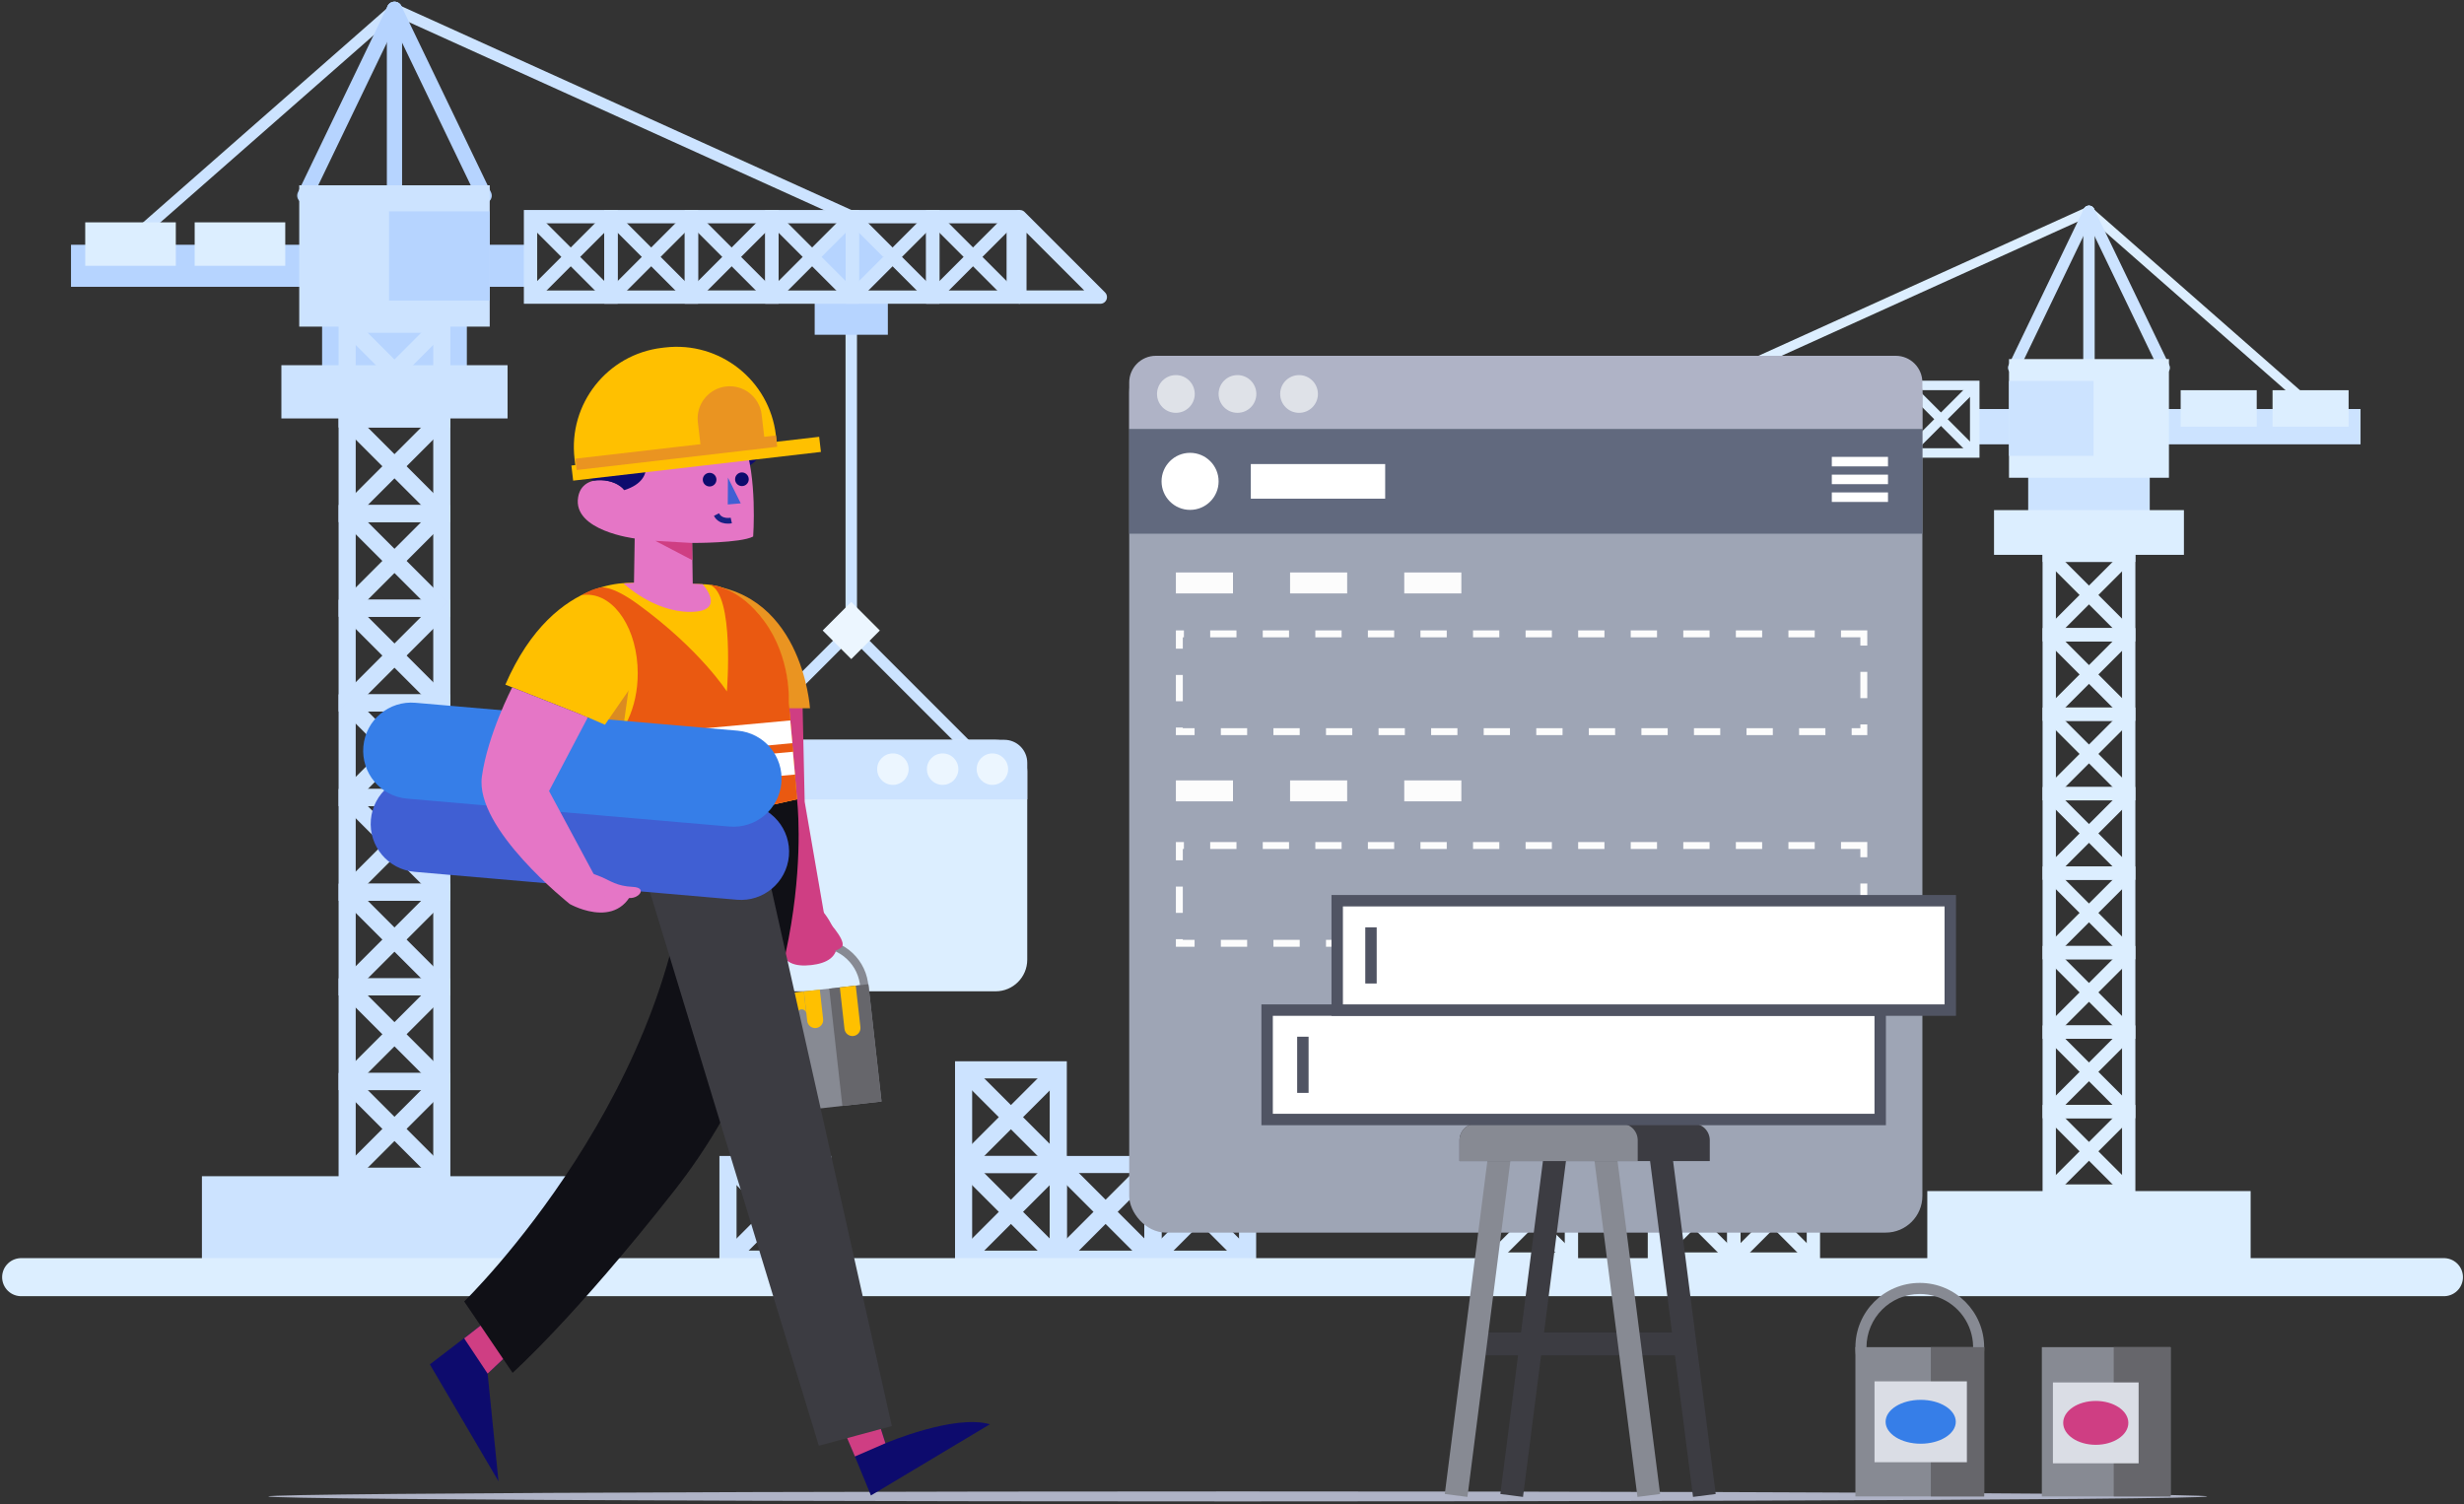 <?xml version="1.0" encoding="UTF-8"?>
<svg width="1230px" height="751px" viewBox="0 0 1230 751" version="1.1" xmlns="http://www.w3.org/2000/svg" xmlns:xlink="http://www.w3.org/1999/xlink">
    <rect x="0" y="0" width="1230" height="751" fill="#333333" stroke="none"/>
    <title>建筑工单</title>
    <g id="Page-1" stroke="none" stroke-width="1" fill="none" fill-rule="evenodd">
        <g id="30-Startup-Story-Illustrations" transform="translate(-1736, -13494)">
            <g id="建筑工单" transform="translate(1746, 13498)">
                <g id="Back" transform="translate(0.559, 0.655)">
                    <polygon id="Rectangle" stroke="#CCE3FF" stroke-width="8.55" transform="translate(588.594, 600.292) rotate(90) translate(-588.594, -600.292) " points="564.967 576.665 612.221 576.665 612.221 623.919 564.967 623.919"></polygon>
                    <line x1="564.967" y1="576.665" x2="612.221" y2="623.919" id="Path" stroke="#CCE3FF" stroke-width="8.55"></line>
                    <line x1="564.967" y1="623.919" x2="612.221" y2="576.665" id="Path" stroke="#CCE3FF" stroke-width="8.55"></line>
                    <polygon id="Rectangle" stroke="#CCE3FF" stroke-width="8.55" transform="translate(494.085, 600.292) rotate(90) translate(-494.085, -600.292) " points="470.458 576.665 517.713 576.665 517.713 623.919 470.458 623.919"></polygon>
                    <line x1="470.458" y1="576.665" x2="517.713" y2="623.919" id="Path" stroke="#CCE3FF" stroke-width="8.55"></line>
                    <line x1="470.458" y1="623.919" x2="517.713" y2="576.665" id="Path" stroke="#CCE3FF" stroke-width="8.55"></line>
                    <polygon id="Rectangle" stroke="#CCE3FF" stroke-width="8.55" transform="translate(541.34, 600.292) rotate(90) translate(-541.34, -600.292) " points="517.713 576.665 564.967 576.665 564.967 623.919 517.713 623.919"></polygon>
                    <line x1="517.713" y1="576.665" x2="564.967" y2="623.919" id="Path" stroke="#CCE3FF" stroke-width="8.55"></line>
                    <line x1="517.713" y1="623.919" x2="564.967" y2="576.665" id="Path" stroke="#CCE3FF" stroke-width="8.55"></line>
                    <rect id="Rectangle" stroke="#CCE3FF" stroke-width="8.55" transform="translate(494.085, 553.038) rotate(90) translate(-494.085, -553.038) " x="470.458" y="529.41" width="47.254" height="47.254"></rect>
                    <line x1="470.458" y1="529.41" x2="517.713" y2="576.665" id="Path" stroke="#CCE3FF" stroke-width="8.55"></line>
                    <line x1="470.458" y1="576.665" x2="517.713" y2="529.41" id="Path" stroke="#CCE3FF" stroke-width="8.55"></line>
                    <polygon id="Rectangle" stroke="#CCE3FF" stroke-width="8.55" transform="translate(376.471, 600.285) rotate(90) translate(-376.471, -600.285) " points="352.844 576.658 400.098 576.658 400.098 623.912 352.844 623.912"></polygon>
                    <line x1="352.844" y1="576.665" x2="400.098" y2="623.919" id="Path" stroke="#CCE3FF" stroke-width="8.55"></line>
                    <line x1="352.844" y1="623.919" x2="400.098" y2="576.665" id="Path" stroke="#CCE3FF" stroke-width="8.55"></line>
                    <line x1="414.158" y1="310.313" x2="354.605" y2="369.859" id="Path" stroke="#CCE3FF" stroke-width="5.7" stroke-linecap="round"></line>
                    <line x1="414.379" y1="310.085" x2="474.374" y2="370.08" id="Path" stroke="#CCE3FF" stroke-width="5.7" stroke-linecap="round"></line>
                    <line x1="414.379" y1="157.218" x2="414.379" y2="310.623" id="Path" stroke="#CCE3FF" stroke-width="5.7" stroke-linecap="round"></line>
                    <rect id="Rectangle" fill="#B6D4FF" transform="translate(414.382, 153.057) rotate(-180) translate(-414.382, -153.057) " x="396.12" y="143.662" width="36.523" height="18.79"></rect>
                    <circle id="Oval" fill="#B6D4FF" cx="414.379" cy="122.925" r="15.979"></circle>
                    <line x1="52.516" y1="117.476" x2="186.359" y2="0" id="Path" stroke="#CCE3FF" stroke-width="5.7" stroke-linecap="round"></line>
                    <line x1="414.917" y1="103.507" x2="186.359" y2="0" id="Path" stroke="#CCE3FF" stroke-width="5.7" stroke-linecap="round"></line>
                    <rect id="Rectangle" stroke="#CCE3FF" stroke-width="8.55" transform="translate(186.362, 558.88) rotate(-180) translate(-186.362, -558.88) " x="162.735" y="535.252" width="47.254" height="47.254"></rect>
                    <line x1="209.983" y1="535.259" x2="162.728" y2="582.514" id="Path" stroke="#CCE3FF" stroke-width="8.55"></line>
                    <line x1="162.728" y1="535.259" x2="209.983" y2="582.514" id="Path" stroke="#CCE3FF" stroke-width="8.55"></line>
                    <rect id="Rectangle" stroke="#CCE3FF" stroke-width="8.55" transform="translate(186.362, 464.371) rotate(-180) translate(-186.362, -464.371) " x="162.735" y="440.744" width="47.254" height="47.254"></rect>
                    <line x1="209.983" y1="440.751" x2="162.728" y2="488.005" id="Path" stroke="#CCE3FF" stroke-width="8.55"></line>
                    <line x1="162.728" y1="440.751" x2="209.983" y2="488.005" id="Path" stroke="#CCE3FF" stroke-width="8.55"></line>
                    <rect id="Rectangle" stroke="#CCE3FF" stroke-width="8.55" transform="translate(186.362, 511.625) rotate(-180) translate(-186.362, -511.625) " x="162.735" y="487.998" width="47.254" height="47.254"></rect>
                    <line x1="209.983" y1="488.005" x2="162.728" y2="535.259" id="Path" stroke="#CCE3FF" stroke-width="8.55"></line>
                    <line x1="162.728" y1="488.005" x2="209.983" y2="535.259" id="Path" stroke="#CCE3FF" stroke-width="8.55"></line>
                    <rect id="Rectangle" fill="#B6D4FF" transform="translate(186.359, 175.269) rotate(-180) translate(-186.359, -175.269) " x="150.229" y="146.984" width="72.259" height="56.57"></rect>
                    <rect id="Rectangle" stroke="#CCE3FF" stroke-width="8.55" transform="translate(186.362, 417.117) rotate(-180) translate(-186.362, -417.117) " x="162.735" y="393.489" width="47.254" height="47.254"></rect>
                    <line x1="209.983" y1="393.496" x2="162.728" y2="440.751" id="Path" stroke="#CCE3FF" stroke-width="8.55"></line>
                    <line x1="162.728" y1="393.496" x2="209.983" y2="440.751" id="Path" stroke="#CCE3FF" stroke-width="8.55"></line>
                    <rect id="Rectangle" stroke="#CCE3FF" stroke-width="8.55" transform="translate(186.362, 322.608) rotate(-180) translate(-186.362, -322.608) " x="162.735" y="298.981" width="47.254" height="47.254"></rect>
                    <line x1="209.983" y1="298.981" x2="162.728" y2="346.235" id="Path" stroke="#CCE3FF" stroke-width="8.55"></line>
                    <line x1="162.728" y1="298.981" x2="209.983" y2="346.235" id="Path" stroke="#CCE3FF" stroke-width="8.55"></line>
                    <rect id="Rectangle" stroke="#CCE3FF" stroke-width="8.55" transform="translate(186.362, 369.862) rotate(-180) translate(-186.362, -369.862) " x="162.735" y="346.235" width="47.254" height="47.254"></rect>
                    <line x1="209.983" y1="346.235" x2="162.728" y2="393.496" id="Path" stroke="#CCE3FF" stroke-width="8.55"></line>
                    <line x1="162.728" y1="346.235" x2="209.983" y2="393.496" id="Path" stroke="#CCE3FF" stroke-width="8.55"></line>
                    <rect id="Rectangle" stroke="#CCE3FF" stroke-width="8.55" transform="translate(186.362, 275.353) rotate(-180) translate(-186.362, -275.353) " x="162.735" y="251.726" width="47.254" height="47.254"></rect>
                    <line x1="209.983" y1="251.726" x2="162.728" y2="298.981" id="Path" stroke="#CCE3FF" stroke-width="8.55"></line>
                    <line x1="162.728" y1="251.726" x2="209.983" y2="298.981" id="Path" stroke="#CCE3FF" stroke-width="8.55"></line>
                    <rect id="Rectangle" stroke="#CCE3FF" stroke-width="8.55" transform="translate(186.362, 180.845) rotate(-180) translate(-186.362, -180.845) " x="162.735" y="157.218" width="47.254" height="47.254"></rect>
                    <line x1="209.983" y1="157.218" x2="162.728" y2="204.472" id="Path" stroke="#CCE3FF" stroke-width="8.55"></line>
                    <line x1="162.728" y1="157.218" x2="209.983" y2="204.472" id="Path" stroke="#CCE3FF" stroke-width="8.55"></line>
                    <rect id="Rectangle" stroke="#CCE3FF" stroke-width="8.55" transform="translate(186.362, 228.099) rotate(-180) translate(-186.362, -228.099) " x="162.735" y="204.472" width="47.254" height="47.254"></rect>
                    <line x1="209.983" y1="204.472" x2="162.728" y2="251.726" id="Path" stroke="#CCE3FF" stroke-width="8.55"></line>
                    <line x1="162.728" y1="204.472" x2="209.983" y2="251.726" id="Path" stroke="#CCE3FF" stroke-width="8.55"></line>
                    <rect id="Rectangle" fill="#CCE3FF" transform="translate(186.362, 605.613) rotate(-180) translate(-186.362, -605.613) " x="90.241" y="582.507" width="192.242" height="46.212"></rect>
                    <rect id="Rectangle" fill="#DCEEFF" transform="translate(414.914, 427.427) rotate(-180) translate(-414.914, -427.427) " x="327.597" y="364.652" width="174.633" height="125.549" rx="15.789"></rect>
                    <path d="M327.604,364.652 L502.237,364.652 L502.237,382.91 C502.237,389.249 497.099,394.387 490.76,394.387 L339.074,394.387 C332.735,394.387 327.597,389.249 327.597,382.91 L327.597,364.652 L327.604,364.652 Z" id="Path" fill="#CCE3FF" transform="translate(414.917, 379.52) rotate(-180) translate(-414.917, -379.52) "></path>
                    <rect id="Rectangle" fill="#CCE3FF" transform="translate(186.359, 190.941) rotate(-180) translate(-186.359, -190.941) " x="129.906" y="177.651" width="112.905" height="26.579"></rect>
                    <rect id="Rectangle" fill="#B6D4FF" transform="translate(139.581, 128.028) rotate(-180) translate(-139.581, -128.028) " x="24.887" y="117.532" width="229.387" height="20.993"></rect>
                    <rect id="Rectangle" fill="#DCEEFF" transform="translate(109.231, 117.179) rotate(-180) translate(-109.231, -117.179) " x="86.623" y="106.338" width="45.217" height="21.683"></rect>
                    <rect id="Rectangle" fill="#DCEEFF" transform="translate(54.595, 117.179) rotate(-180) translate(-54.595, -117.179) " x="31.986" y="106.338" width="45.217" height="21.683"></rect>
                    <line x1="186.359" y1="102.761" x2="186.359" y2="0" id="Path" stroke="#B6D4FF" stroke-width="7.6" stroke-linecap="round"></line>
                    <line x1="231.12" y1="92.996" x2="186.359" y2="0" id="Path" stroke="#B6D4FF" stroke-width="7.6" stroke-linecap="round"></line>
                    <line x1="141.597" y1="92.996" x2="186.359" y2="0" id="Path" stroke="#B6D4FF" stroke-width="7.6" stroke-linecap="round"></line>
                    <rect id="Rectangle" fill="#CCE3FF" transform="translate(186.359, 123.118) rotate(-180) translate(-186.359, -123.118) " x="138.814" y="87.838" width="95.089" height="70.56"></rect>
                    <rect id="Rectangle" fill="#B6D4FF" transform="translate(208.771, 123.115) rotate(-180) translate(-208.771, -123.115) " x="183.638" y="100.848" width="50.265" height="44.534"></rect>
                    <polygon id="Path" stroke="#CCE3FF" stroke-width="6.65" stroke-linejoin="round" points="538.705 143.662 498.55 103.507 498.55 143.662"></polygon>
                    <polygon id="Rectangle" stroke="#CCE3FF" stroke-width="6.65" transform="translate(434.991, 123.588) rotate(90) translate(-434.991, -123.588) " points="414.91 103.507 455.073 103.507 455.073 143.669 414.91 143.669"></polygon>
                    <line x1="414.917" y1="103.507" x2="455.08" y2="143.662" id="Path" stroke="#CCE3FF" stroke-width="6.65"></line>
                    <line x1="414.917" y1="143.662" x2="455.08" y2="103.507" id="Path" stroke="#CCE3FF" stroke-width="6.65"></line>
                    <polygon id="Rectangle" stroke="#CCE3FF" stroke-width="6.65" transform="translate(475.154, 123.588) rotate(90) translate(-475.154, -123.588) " points="455.073 103.507 495.235 103.507 495.235 143.669 455.073 143.669"></polygon>
                    <line x1="455.08" y1="103.507" x2="495.235" y2="143.662" id="Path" stroke="#CCE3FF" stroke-width="6.65"></line>
                    <line x1="455.08" y1="143.662" x2="495.235" y2="103.507" id="Path" stroke="#CCE3FF" stroke-width="6.65"></line>
                    <polygon id="Rectangle" stroke="#CCE3FF" stroke-width="6.65" transform="translate(394.836, 123.588) rotate(90) translate(-394.836, -123.588) " points="374.755 103.507 414.917 103.507 414.917 143.669 374.755 143.669"></polygon>
                    <line x1="374.755" y1="103.507" x2="414.917" y2="143.662" id="Path" stroke="#CCE3FF" stroke-width="6.65"></line>
                    <line x1="374.755" y1="143.662" x2="414.917" y2="103.507" id="Path" stroke="#CCE3FF" stroke-width="6.65"></line>
                    <polygon id="Rectangle" stroke="#CCE3FF" stroke-width="6.65" transform="translate(314.518, 123.588) rotate(90) translate(-314.518, -123.588) " points="294.437 103.507 334.599 103.507 334.599 143.669 294.437 143.669"></polygon>
                    <line x1="294.437" y1="103.507" x2="334.599" y2="143.662" id="Path" stroke="#CCE3FF" stroke-width="6.65"></line>
                    <line x1="294.437" y1="143.662" x2="334.599" y2="103.507" id="Path" stroke="#CCE3FF" stroke-width="6.65"></line>
                    <polygon id="Rectangle" stroke="#CCE3FF" stroke-width="6.65" transform="translate(354.674, 123.581) rotate(90) translate(-354.674, -123.581) " points="334.592 103.5 374.755 103.5 374.755 143.662 334.592 143.662"></polygon>
                    <line x1="334.599" y1="103.507" x2="374.755" y2="143.662" id="Path" stroke="#CCE3FF" stroke-width="6.65"></line>
                    <line x1="334.599" y1="143.662" x2="374.755" y2="103.507" id="Path" stroke="#CCE3FF" stroke-width="6.65"></line>
                    <polygon id="Rectangle" stroke="#CCE3FF" stroke-width="6.65" transform="translate(274.356, 123.588) rotate(90) translate(-274.356, -123.588) " points="254.274 103.507 294.437 103.507 294.437 143.669 254.274 143.669"></polygon>
                    <line x1="254.274" y1="103.507" x2="294.437" y2="143.662" id="Path" stroke="#CCE3FF" stroke-width="6.65"></line>
                    <line x1="254.274" y1="143.662" x2="294.437" y2="103.507" id="Path" stroke="#CCE3FF" stroke-width="6.65"></line>
                    <circle id="Oval" fill="#ECF6FF" cx="484.835" cy="379.299" r="7.852"></circle>
                    <circle id="Oval" fill="#ECF6FF" cx="459.996" cy="379.299" r="7.852"></circle>
                    <circle id="Oval" fill="#ECF6FF" cx="435.164" cy="379.299" r="7.852"></circle>
                    <polygon id="Rectangle" fill="#ECF6FF" transform="translate(414.382, 310.084) rotate(-135) translate(-414.382, -310.084) " points="404.293 299.995 424.471 299.995 424.471 320.173 404.293 320.173"></polygon>
                    <polygon id="Rectangle" stroke="#DCEEFF" stroke-width="6.65" transform="translate(874.827, 604.049) rotate(-90) translate(-874.827, -604.049) " points="854.991 584.213 894.663 584.213 894.663 623.885 854.991 623.885"></polygon>
                    <line x1="854.991" y1="623.885" x2="894.663" y2="584.213" id="Path" stroke="#DCEEFF" stroke-width="6.65"></line>
                    <line x1="854.991" y1="584.213" x2="894.663" y2="623.885" id="Path" stroke="#DCEEFF" stroke-width="6.65"></line>
                    <polygon id="Rectangle" stroke="#DCEEFF" stroke-width="6.65" transform="translate(754.043, 604.042) rotate(-90) translate(-754.043, -604.042) " points="734.207 584.206 773.879 584.206 773.879 623.878 734.207 623.878"></polygon>
                    <line x1="734.207" y1="623.885" x2="773.879" y2="584.213" id="Path" stroke="#DCEEFF" stroke-width="6.65"></line>
                    <line x1="734.207" y1="584.213" x2="773.879" y2="623.885" id="Path" stroke="#DCEEFF" stroke-width="6.65"></line>
                    <polygon id="Rectangle" stroke="#DCEEFF" stroke-width="6.65" transform="translate(835.148, 604.049) rotate(-90) translate(-835.148, -604.049) " points="815.312 584.213 854.984 584.213 854.984 623.885 815.312 623.885"></polygon>
                    <line x1="815.312" y1="623.885" x2="854.991" y2="584.213" id="Path" stroke="#DCEEFF" stroke-width="6.65"></line>
                    <line x1="815.312" y1="584.213" x2="854.991" y2="623.885" id="Path" stroke="#DCEEFF" stroke-width="6.65"></line>
                    <line x1="840.973" y1="361.386" x2="890.969" y2="411.382" id="Path" stroke="#DCEEFF" stroke-width="4.75" stroke-linecap="round"></line>
                    <line x1="840.786" y1="361.199" x2="790.411" y2="411.568" id="Path" stroke="#DCEEFF" stroke-width="4.75" stroke-linecap="round"></line>
                    <line x1="840.786" y1="232.854" x2="840.786" y2="361.648" id="Path" stroke="#DCEEFF" stroke-width="4.75" stroke-linecap="round"></line>
                    <rect id="Rectangle" fill="#CCE3FF" x="825.449" y="221.473" width="30.667" height="15.779"></rect>
                    <circle id="Oval" fill="#CCE3FF" cx="840.786" cy="204.058" r="13.417"></circle>
                    <line x1="1144.601" y1="199.479" x2="1032.228" y2="100.848" id="Path" stroke="#DCEEFF" stroke-width="4.75" stroke-linecap="round"></line>
                    <line x1="840.331" y1="187.754" x2="1032.228" y2="100.848" id="Path" stroke="#DCEEFF" stroke-width="4.75" stroke-linecap="round"></line>
                    <rect id="Rectangle" stroke="#DCEEFF" stroke-width="6.65" x="1012.395" y="550.251" width="39.672" height="39.672"></rect>
                    <line x1="1012.395" y1="550.251" x2="1052.067" y2="589.923" id="Path" stroke="#DCEEFF" stroke-width="6.65"></line>
                    <line x1="1052.067" y1="550.251" x2="1012.395" y2="589.923" id="Path" stroke="#DCEEFF" stroke-width="6.65"></line>
                    <rect id="Rectangle" stroke="#DCEEFF" stroke-width="6.65" x="1012.395" y="470.9" width="39.672" height="39.672"></rect>
                    <line x1="1012.395" y1="470.9" x2="1052.067" y2="510.572" id="Path" stroke="#DCEEFF" stroke-width="6.65"></line>
                    <line x1="1052.067" y1="470.9" x2="1012.395" y2="510.572" id="Path" stroke="#DCEEFF" stroke-width="6.65"></line>
                    <rect id="Rectangle" stroke="#DCEEFF" stroke-width="6.65" x="1012.395" y="510.572" width="39.672" height="39.672"></rect>
                    <line x1="1012.395" y1="510.572" x2="1052.067" y2="550.251" id="Path" stroke="#DCEEFF" stroke-width="6.65"></line>
                    <line x1="1052.067" y1="510.572" x2="1012.395" y2="550.251" id="Path" stroke="#DCEEFF" stroke-width="6.65"></line>
                    <rect id="Rectangle" fill="#CCE3FF" x="1001.892" y="224.256" width="60.672" height="47.496"></rect>
                    <rect id="Rectangle" stroke="#DCEEFF" stroke-width="6.65" x="1012.395" y="431.228" width="39.672" height="39.672"></rect>
                    <line x1="1012.395" y1="431.228" x2="1052.067" y2="470.9" id="Path" stroke="#DCEEFF" stroke-width="6.65"></line>
                    <line x1="1052.067" y1="431.228" x2="1012.395" y2="470.9" id="Path" stroke="#DCEEFF" stroke-width="6.65"></line>
                    <rect id="Rectangle" stroke="#DCEEFF" stroke-width="6.65" x="1012.395" y="351.877" width="39.672" height="39.672"></rect>
                    <line x1="1012.395" y1="351.877" x2="1052.067" y2="391.549" id="Path" stroke="#DCEEFF" stroke-width="6.65"></line>
                    <line x1="1052.067" y1="351.877" x2="1012.395" y2="391.549" id="Path" stroke="#DCEEFF" stroke-width="6.65"></line>
                    <rect id="Rectangle" stroke="#DCEEFF" stroke-width="6.65" x="1012.395" y="391.549" width="39.672" height="39.672"></rect>
                    <line x1="1012.395" y1="391.549" x2="1052.067" y2="431.228" id="Path" stroke="#DCEEFF" stroke-width="6.65"></line>
                    <line x1="1052.067" y1="391.549" x2="1012.395" y2="431.228" id="Path" stroke="#DCEEFF" stroke-width="6.65"></line>
                    <rect id="Rectangle" stroke="#DCEEFF" stroke-width="6.65" x="1012.395" y="312.198" width="39.672" height="39.672"></rect>
                    <line x1="1012.395" y1="312.198" x2="1052.067" y2="351.877" id="Path" stroke="#DCEEFF" stroke-width="6.65"></line>
                    <line x1="1052.067" y1="312.198" x2="1012.395" y2="351.877" id="Path" stroke="#DCEEFF" stroke-width="6.65"></line>
                    <rect id="Rectangle" stroke="#CCE3FF" stroke-width="6.65" x="1012.395" y="232.854" width="39.672" height="39.672"></rect>
                    <line x1="1012.395" y1="232.854" x2="1052.067" y2="272.526" id="Path" stroke="#CCE3FF" stroke-width="6.65"></line>
                    <line x1="1052.067" y1="232.854" x2="1012.395" y2="272.526" id="Path" stroke="#CCE3FF" stroke-width="6.65"></line>
                    <rect id="Rectangle" stroke="#DCEEFF" stroke-width="6.65" x="1012.395" y="272.526" width="39.672" height="39.672"></rect>
                    <line x1="1012.395" y1="272.526" x2="1052.067" y2="312.198" id="Path" stroke="#DCEEFF" stroke-width="6.65"></line>
                    <line x1="1052.067" y1="272.526" x2="1012.395" y2="312.198" id="Path" stroke="#DCEEFF" stroke-width="6.65"></line>
                    <rect id="Rectangle" fill="#DCEEFF" x="951.53" y="589.923" width="161.402" height="38.795"></rect>
                    <rect id="Rectangle" fill="#DCEEFF" x="769.922" y="407.01" width="140.817" height="101.235"></rect>
                    <rect id="Rectangle" fill="#DCEEFF" x="984.835" y="250" width="94.792" height="22.319"></rect>
                    <rect id="Rectangle" fill="#CCE3FF" x="975.202" y="199.528" width="192.594" height="17.623"></rect>
                    <rect id="Rectangle" fill="#DCEEFF" x="1078.004" y="190.136" width="37.966" height="18.203"></rect>
                    <rect id="Rectangle" fill="#DCEEFF" x="1123.871" y="190.136" width="37.966" height="18.203"></rect>
                    <line x1="1032.228" y1="187.132" x2="1032.228" y2="100.848" id="Path" stroke="#CCE3FF" stroke-width="5.7" stroke-linecap="round"></line>
                    <line x1="994.648" y1="178.929" x2="1032.228" y2="100.848" id="Path" stroke="#CCE3FF" stroke-width="5.7" stroke-linecap="round"></line>
                    <line x1="1069.808" y1="178.929" x2="1032.228" y2="100.848" id="Path" stroke="#CCE3FF" stroke-width="5.7" stroke-linecap="round"></line>
                    <rect id="Rectangle" fill="#DCEEFF" x="992.314" y="174.599" width="79.835" height="59.242"></rect>
                    <rect id="Rectangle" fill="#CCE3FF" x="992.314" y="185.523" width="42.206" height="37.386"></rect>
                    <polygon id="Path" stroke="#DCEEFF" stroke-width="4.75" stroke-linejoin="round" points="736.396 221.473 770.116 187.754 770.116 221.473"></polygon>
                    <polygon id="Rectangle" stroke="#DCEEFF" stroke-width="4.75" transform="translate(823.471, 204.614) rotate(90) translate(-823.471, -204.614) " points="806.611 187.754 840.331 187.754 840.331 221.473 806.611 221.473"></polygon>
                    <line x1="840.331" y1="187.754" x2="806.618" y2="221.473" id="Path" stroke="#DCEEFF" stroke-width="4.75"></line>
                    <line x1="840.331" y1="221.473" x2="806.618" y2="187.754" id="Path" stroke="#DCEEFF" stroke-width="4.75"></line>
                    <polygon id="Rectangle" stroke="#DCEEFF" stroke-width="4.75" transform="translate(789.758, 204.607) rotate(90) translate(-789.758, -204.607) " points="772.898 187.747 806.618 187.747 806.618 221.466 772.898 221.466"></polygon>
                    <line x1="806.618" y1="187.754" x2="772.898" y2="221.473" id="Path" stroke="#DCEEFF" stroke-width="4.75"></line>
                    <line x1="806.618" y1="221.473" x2="772.898" y2="187.754" id="Path" stroke="#DCEEFF" stroke-width="4.75"></line>
                    <polygon id="Rectangle" stroke="#DCEEFF" stroke-width="4.75" transform="translate(857.191, 204.614) rotate(90) translate(-857.191, -204.614) " points="840.331 187.754 874.05 187.754 874.05 221.473 840.331 221.473"></polygon>
                    <line x1="874.05" y1="187.754" x2="840.331" y2="221.473" id="Path" stroke="#DCEEFF" stroke-width="4.75"></line>
                    <line x1="874.05" y1="221.473" x2="840.331" y2="187.754" id="Path" stroke="#DCEEFF" stroke-width="4.75"></line>
                    <polygon id="Rectangle" stroke="#DCEEFF" stroke-width="4.75" transform="translate(924.63, 204.614) rotate(90) translate(-924.63, -204.614) " points="907.77 187.754 941.489 187.754 941.489 221.473 907.77 221.473"></polygon>
                    <line x1="941.489" y1="187.754" x2="907.77" y2="221.473" id="Path" stroke="#DCEEFF" stroke-width="4.75"></line>
                    <line x1="941.489" y1="221.473" x2="907.77" y2="187.754" id="Path" stroke="#DCEEFF" stroke-width="4.75"></line>
                    <polygon id="Rectangle" stroke="#DCEEFF" stroke-width="4.75" transform="translate(890.91, 204.614) rotate(90) translate(-890.91, -204.614) " points="874.05 187.754 907.77 187.754 907.77 221.473 874.05 221.473"></polygon>
                    <line x1="907.77" y1="187.754" x2="874.05" y2="221.473" id="Path" stroke="#DCEEFF" stroke-width="4.75"></line>
                    <line x1="907.77" y1="221.473" x2="874.05" y2="187.754" id="Path" stroke="#DCEEFF" stroke-width="4.75"></line>
                    <polygon id="Rectangle" stroke="#DCEEFF" stroke-width="4.75" transform="translate(958.349, 204.607) rotate(90) translate(-958.349, -204.607) " points="941.489 187.747 975.209 187.747 975.209 221.466 941.489 221.466"></polygon>
                    <line x1="975.202" y1="187.754" x2="941.489" y2="221.473" id="Path" stroke="#DCEEFF" stroke-width="4.75"></line>
                    <line x1="975.202" y1="221.473" x2="941.489" y2="187.754" id="Path" stroke="#DCEEFF" stroke-width="4.75"></line>
                    <polygon id="Rectangle" fill="#ECF6FF" transform="translate(840.785, 361.197) rotate(-45) translate(-840.785, -361.197) " points="832.316 352.727 849.255 352.727 849.255 369.666 832.316 369.666"></polygon>
                    <polygon id="Path" fill="#CCE3FF" points="769.922 486.638 817.287 436.234 860.654 483.42 889.015 458.118 910.739 481.99 910.739 508.245 769.922 508.245"></polygon>
                    <circle id="Oval" fill="#CCE3FF" cx="870.549" cy="431.131" r="12.603"></circle>
                    <line x1="1209.416" y1="632.903" x2="0" y2="632.903" id="Path" stroke="#DCEEFF" stroke-width="19" fill="#ECF6FF" stroke-linecap="round"></line>
                </g>
                <g id="Man" transform="translate(123.5, 163.4)">
                    <ellipse id="Oval" fill="#AFB3C6" cx="484.371" cy="579.604" rx="483.917" ry="2.5"></ellipse>
                    <rect id="Rectangle" fill="#9EA5B5" x="430.19" y="10.21" width="395.948" height="437.705" rx="18.316"></rect>
                    <path d="M443.504,10.21 L812.817,10.21 C820.17,10.21 826.131,16.171 826.131,23.524 L826.131,46.754 L430.19,46.754 L430.19,23.524 C430.19,16.171 436.151,10.21 443.504,10.21 Z" id="Path" fill="#AFB3C6"></path>
                    <circle id="Oval" fill="#DFE2E8" cx="453.489" cy="29.263" r="9.419"></circle>
                    <circle id="Oval" fill="#DFE2E8" cx="484.233" cy="29.263" r="9.419"></circle>
                    <circle id="Oval" fill="#DFE2E8" cx="514.969" cy="29.263" r="9.419"></circle>
                    <rect id="Rectangle" fill="#61697E" x="430.19" y="46.754" width="395.948" height="52.268"></rect>
                    <path d="M772.386,147.298 L759.265,147.298 L759.265,150.751 L772.386,150.751 L772.386,147.298 Z M746.145,147.298 L733.024,147.298 L733.024,150.751 L746.145,150.751 L746.145,147.298 Z M719.904,147.298 L706.783,147.298 L706.783,150.751 L719.904,150.751 L719.904,147.298 Z M693.663,147.298 L680.542,147.298 L680.542,150.751 L693.663,150.751 L693.663,147.298 Z M667.422,147.298 L654.301,147.298 L654.301,150.751 L667.422,150.751 L667.422,147.298 Z M641.181,147.298 L628.06,147.298 L628.06,150.751 L641.181,150.751 L641.181,147.298 Z M614.94,147.298 L601.82,147.298 L601.82,150.751 L614.94,150.751 L614.94,147.298 Z M588.699,147.298 L575.579,147.298 L575.579,150.751 L588.699,150.751 L588.699,147.298 Z M562.458,147.298 L549.338,147.298 L549.338,150.751 L562.458,150.751 L562.458,147.298 Z M536.217,147.298 L523.097,147.298 L523.097,150.751 L536.217,150.751 L536.217,147.298 Z M509.976,147.298 L496.856,147.298 L496.856,150.751 L509.976,150.751 L509.976,147.298 Z M483.735,147.298 L470.615,147.298 L470.615,150.751 L483.735,150.751 L483.735,147.298 Z M457.495,147.298 L453.489,147.298 L453.489,150.751 L453.489,156.414 L456.942,156.414 L456.942,150.751 L457.495,150.751 L457.495,147.298 Z M456.942,169.534 L453.489,169.534 L453.489,182.655 L456.942,182.655 L456.942,169.534 Z M456.942,195.775 L453.489,195.775 L453.489,199.566 L462.819,199.566 L462.819,196.113 L456.942,196.113 L456.942,195.775 Z M489.06,196.113 L475.939,196.113 L475.939,199.566 L489.06,199.566 L489.06,196.113 Z M515.301,196.113 L502.18,196.113 L502.18,199.566 L515.301,199.566 L515.301,196.113 Z M541.541,196.113 L528.421,196.113 L528.421,199.566 L541.541,199.566 L541.541,196.113 Z M567.782,196.113 L554.662,196.113 L554.662,199.566 L567.782,199.566 L567.782,196.113 Z M594.023,196.113 L580.903,196.113 L580.903,199.566 L594.023,199.566 L594.023,196.113 Z M620.264,196.113 L607.144,196.113 L607.144,199.566 L620.264,199.566 L620.264,196.113 Z M646.505,196.113 L633.385,196.113 L633.385,199.566 L646.505,199.566 L646.505,196.113 Z M672.746,196.113 L659.626,196.113 L659.626,199.566 L672.746,199.566 L672.746,196.113 Z M698.987,196.113 L685.866,196.113 L685.866,199.566 L698.987,199.566 L698.987,196.113 Z M725.228,196.113 L712.107,196.113 L712.107,199.566 L725.228,199.566 L725.228,196.113 Z M751.469,196.113 L738.348,196.113 L738.348,199.566 L751.469,199.566 L751.469,196.113 Z M777.71,196.113 L764.589,196.113 L764.589,199.566 L777.71,199.566 L777.71,196.113 Z M798.626,194.235 L795.174,194.235 L795.174,196.113 L790.83,196.113 L790.83,199.566 L798.626,199.566 L798.626,194.235 Z M798.626,167.994 L795.174,167.994 L795.174,181.115 L798.626,181.115 L798.626,167.994 Z M798.626,147.278 L785.506,147.278 L785.506,150.73 L795.174,150.73 L795.174,154.874 L798.626,154.874 L798.626,147.278 Z" id="Shape" fill="#FCFCFC" fill-rule="nonzero"></path>
                    <path d="M772.386,252.953 L759.265,252.953 L759.265,256.405 L772.386,256.405 L772.386,252.953 Z M746.145,252.953 L733.024,252.953 L733.024,256.405 L746.145,256.405 L746.145,252.953 Z M719.904,252.953 L706.783,252.953 L706.783,256.405 L719.904,256.405 L719.904,252.953 Z M693.663,252.953 L680.542,252.953 L680.542,256.405 L693.663,256.405 L693.663,252.953 Z M667.422,252.953 L654.301,252.953 L654.301,256.405 L667.422,256.405 L667.422,252.953 Z M641.181,252.953 L628.06,252.953 L628.06,256.405 L641.181,256.405 L641.181,252.953 Z M614.94,252.953 L601.82,252.953 L601.82,256.405 L614.94,256.405 L614.94,252.953 Z M588.699,252.953 L575.579,252.953 L575.579,256.405 L588.699,256.405 L588.699,252.953 Z M562.458,252.953 L549.338,252.953 L549.338,256.405 L562.458,256.405 L562.458,252.953 Z M536.217,252.953 L523.097,252.953 L523.097,256.405 L536.217,256.405 L536.217,252.953 Z M509.976,252.953 L496.856,252.953 L496.856,256.405 L509.976,256.405 L509.976,252.953 Z M483.735,252.953 L470.615,252.953 L470.615,256.405 L483.735,256.405 L483.735,252.953 Z M457.495,252.953 L453.489,252.953 L453.489,256.405 L453.489,262.068 L456.942,262.068 L456.942,256.405 L457.495,256.405 L457.495,252.953 Z M456.942,275.188 L453.489,275.188 L453.489,288.309 L456.942,288.309 L456.942,275.188 Z M456.942,301.429 L453.489,301.429 L453.489,305.22 L462.819,305.22 L462.819,301.768 L456.942,301.768 L456.942,301.429 Z M489.06,301.768 L475.939,301.768 L475.939,305.22 L489.06,305.22 L489.06,301.768 Z M515.301,301.768 L502.18,301.768 L502.18,305.22 L515.301,305.22 L515.301,301.768 Z M541.541,301.768 L528.421,301.768 L528.421,305.22 L541.541,305.22 L541.541,301.768 Z M567.782,301.768 L554.662,301.768 L554.662,305.22 L567.782,305.22 L567.782,301.768 Z M594.023,301.768 L580.903,301.768 L580.903,305.22 L594.023,305.22 L594.023,301.768 Z M620.264,301.768 L607.144,301.768 L607.144,305.22 L620.264,305.22 L620.264,301.768 Z M646.505,301.768 L633.385,301.768 L633.385,305.22 L646.505,305.22 L646.505,301.768 Z M672.746,301.768 L659.626,301.768 L659.626,305.22 L672.746,305.22 L672.746,301.768 Z M698.987,301.768 L685.866,301.768 L685.866,305.22 L698.987,305.22 L698.987,301.768 Z M725.228,301.768 L712.107,301.768 L712.107,305.22 L725.228,305.22 L725.228,301.768 Z M751.469,301.768 L738.348,301.768 L738.348,305.22 L751.469,305.22 L751.469,301.768 Z M777.71,301.768 L764.589,301.768 L764.589,305.22 L777.71,305.22 L777.71,301.768 Z M798.626,299.889 L795.174,299.889 L795.174,301.768 L790.83,301.768 L790.83,305.22 L798.626,305.22 L798.626,299.889 Z M798.626,273.648 L795.174,273.648 L795.174,286.769 L798.626,286.769 L798.626,273.648 Z M798.626,252.932 L785.506,252.932 L785.506,256.385 L795.174,256.385 L795.174,260.528 L798.626,260.528 L798.626,252.932 Z" id="Shape" fill="#FCFCFC" fill-rule="nonzero"></path>
                    <line x1="453.489" y1="123.606" x2="600.452" y2="123.606" id="Path" stroke="#FCFCFC" stroke-width="10.45" stroke-dasharray="28.5"></line>
                    <line x1="453.489" y1="227.395" x2="600.452" y2="227.395" id="Path" stroke="#FCFCFC" stroke-width="10.45" stroke-dasharray="28.5"></line>
                    <circle id="Oval" fill="#FFFFFF" cx="460.574" cy="72.892" r="14.239"></circle>
                    <rect id="Rectangle" fill="#FFFFFF" x="490.89" y="64.253" width="67.073" height="17.284"></rect>
                    <line x1="808.964" y1="63.044" x2="780.921" y2="63.044" id="Path" stroke="#FFFFFF" stroke-width="4.75"></line>
                    <line x1="808.964" y1="71.918" x2="780.921" y2="71.918" id="Path" stroke="#FFFFFF" stroke-width="4.75"></line>
                    <line x1="808.964" y1="80.791" x2="780.921" y2="80.791" id="Path" stroke="#FFFFFF" stroke-width="4.75"></line>
                    <line x1="603.049" y1="503.45" x2="707.274" y2="503.45" id="Path" stroke="#3C3C42" stroke-width="11.4"></line>
                    <line x1="593.374" y1="579.127" x2="615.113" y2="409.121" id="Path" stroke="#878A93" stroke-width="11.4"></line>
                    <line x1="621.114" y1="579.127" x2="642.852" y2="409.121" id="Path" stroke="#3C3C42" stroke-width="11.4"></line>
                    <line x1="717.293" y1="579.127" x2="695.555" y2="409.121" id="Path" stroke="#3C3C42" stroke-width="11.4"></line>
                    <line x1="689.554" y1="579.127" x2="667.815" y2="409.121" id="Path" stroke="#878A93" stroke-width="11.4"></line>
                    <path d="M603.359,393.521 L711.721,393.521 C716.297,393.521 720.007,397.231 720.007,401.808 L720.007,412.221 L595.073,412.221 L595.073,401.808 C595.073,397.231 598.783,393.521 603.359,393.521 Z" id="Path" fill="#3C3C42"></path>
                    <path d="M603.359,393.521 L675.743,393.521 C680.32,393.521 684.03,397.231 684.03,401.808 L684.03,412.221 L595.073,412.221 L595.073,401.808 C595.073,397.231 598.783,393.521 603.359,393.521 Z" id="Path" fill="#878A93"></path>
                    <rect id="Rectangle" stroke="#505463" stroke-width="5.7" fill="#FFFFFF" x="499.031" y="336.841" width="306.045" height="54.609"></rect>
                    <rect id="Rectangle" stroke="#505463" stroke-width="5.7" fill="#FFFFFF" x="534.014" y="282.232" width="306.045" height="54.609"></rect>
                    <line x1="550.878" y1="295.518" x2="550.878" y2="323.561" id="Path" stroke="#505463" stroke-width="5.7"></line>
                    <line x1="516.882" y1="350.12" x2="516.882" y2="378.17" id="Path" stroke="#505463" stroke-width="5.7"></line>
                    <path d="M284.277,302.334 C285.182,310.386 279.167,313.5 271.412,314.37 C263.657,315.24 257.097,313.535 256.22,305.483 C255.343,297.431 259.127,282.646 266.889,281.783 C274.651,280.92 283.379,294.282 284.277,302.334 Z" id="Path" fill="#CF3E83"></path>
                    <path d="M274.713,301.436 L274.713,305.579 C285.997,305.589 295.31,314.409 295.932,325.676 C296.554,336.943 288.268,346.735 277.054,347.986 C276.256,348.077 275.454,348.123 274.651,348.124 C263.386,348.083 254.106,339.269 253.485,328.021 C252.864,316.773 261.118,306.991 272.31,305.711 C273.108,305.622 273.91,305.579 274.713,305.579 L274.713,301.436 Z M274.713,301.436 C273.758,301.434 272.803,301.487 271.854,301.595 C258.435,303.069 248.511,314.777 249.255,328.256 C249.999,341.734 261.151,352.279 274.651,352.268 C275.606,352.267 276.56,352.212 277.509,352.102 C290.894,350.599 300.781,338.914 300.048,325.465 C299.315,312.016 288.216,301.475 274.747,301.436 L274.713,301.436 Z" id="Shape" fill="#878A93" fill-rule="nonzero"></path>
                    <polygon id="Rectangle" fill="#878A93" transform="translate(278.006, 356.024) rotate(-6.4) translate(-278.006, -356.024) " points="252.593 326.562 303.418 326.562 303.418 385.486 252.593 385.486"></polygon>
                    <polygon id="Rectangle" fill="#66666B" transform="translate(293.494, 354.288) rotate(-6.4) translate(-293.494, -354.288) " points="283.661 324.825 303.328 324.825 303.328 383.75 283.661 383.75"></polygon>
                    <path d="M257.013,328.404 L265.003,328.404 L265.003,354.589 C265.003,356.798 263.213,358.588 261.004,358.588 C258.796,358.588 257.006,356.798 257.006,354.589 L257.006,328.404 L257.013,328.404 Z" id="Path" fill="#FFC000" transform="translate(261.004, 343.496) rotate(-6.4) translate(-261.004, -343.496) "></path>
                    <path d="M287.106,324.99 L295.095,324.99 L295.095,345.852 C295.095,348.06 293.305,349.85 291.097,349.85 C288.889,349.85 287.099,348.06 287.099,345.852 L287.099,324.99 L287.106,324.99 Z" id="Path" fill="#FFC000" transform="translate(291.097, 337.42) rotate(-6.4) translate(-291.097, -337.42) "></path>
                    <path d="M268.83,327.02 L276.82,327.02 L276.82,341.839 C276.82,344.048 275.03,345.838 272.822,345.838 C270.614,345.838 268.823,344.048 268.823,341.839 L268.823,327.02 L268.83,327.02 Z" id="Path" fill="#FFC000" transform="translate(272.822, 336.429) rotate(-6.4) translate(-272.822, -336.429) "></path>
                    <path d="M267.759,327.573 L268.981,338.477 C268.84,337.229 267.716,336.33 266.468,336.468 C265.868,336.538 265.32,336.841 264.941,337.31 C264.564,337.78 264.39,338.382 264.458,338.981 L263.236,328.078 L267.759,327.573 Z" id="Path" fill="#FFC000"></path>
                    <path d="M283.034,303.591 C283.794,310.406 278.304,313.258 271.212,314.073 C264.12,314.888 258.133,313.286 257.401,306.477 C256.669,299.668 261.758,293.488 268.843,292.666 C275.928,291.844 282.267,296.754 283.034,303.591 Z" id="Path" fill="#CF3E83"></path>
                    <path d="M278.891,291.347 C278.891,291.347 288.399,301.243 287.032,304.785 C285.665,308.328 267.51,310.897 267.51,310.897 C267.51,310.897 268.008,299.744 281.715,298.204" id="Path" fill="#CF3E83"></path>
                    <polygon id="Path" fill="#CF3E83" points="267.055 181.108 268.187 232.823 278.538 292.721 256.772 293.73 242.775 181.108"></polygon>
                    <path d="M150.925,283.882 C150.925,283.882 179.672,300.221 184.879,268.877 C190.086,237.533 152.838,277.053 152.838,277.053" id="Path" fill="#E576C6"></path>
                    <path d="M303.923,538.82 L308.522,553.066 C308.522,553.066 342.836,538.419 360.645,543.591 L301.258,579.127 L285.202,540.042 L303.923,538.82 Z" id="Path" fill="#0D0B6D"></path>
                    <polygon id="Path" fill="#0D0B6D" points="129.034 500.246 109.913 518.297 115.348 572.063 81.082 513.691 122.087 482.305"></polygon>
                    <path d="M238.024,35.333 C238.024,35.333 260.681,56.981 236.097,67.464" id="Path" fill="#0D0B6D"></path>
                    <polygon id="Path" fill="#CF3E83" points="286.238 543.129 293.275 559.667 308.494 553.066 304.71 541.223"></polygon>
                    <polygon id="Path" fill="#CF3E83" points="121.804 482.291 98.208 500.701 109.913 518.297 124.214 504.845"></polygon>
                    <path d="M210.699,243.623 C208.164,375.408 98.208,482.291 98.208,482.291 L122.377,517.91 C122.377,517.91 153.065,490.654 202.971,427.144 C276.992,332.939 264.361,231.587 264.361,231.587 L210.699,243.623 Z" id="Path" fill="#101016"></path>
                    <polygon id="Path" fill="#3C3C42" points="242.678 236.69 311.699 544.482 275.258 554.316 182.421 249.962"></polygon>
                    <path d="M247.988,186.142 L270.832,186.142 C270.832,186.142 267.006,124.262 212.425,124.262" id="Path" fill="#EA9421"></path>
                    <path d="M264.355,231.587 L182.421,249.962 L163.085,191.894 L118.766,174.375 C143.847,116.555 186.018,123.833 186.018,123.833 L212.398,124.255 C216.626,123.986 220.872,124.318 225.007,125.242 C226.229,125.594 238.68,129.524 247.947,142.616 C261.206,161.358 260.211,182.875 260.211,182.875 L264.355,231.587 Z" id="Path" fill="#FFC000"></path>
                    <path d="M264.355,231.587 L182.421,249.962 L167.753,205.85 C177.697,200.567 184.851,185.942 184.851,168.719 C184.851,147.05 173.526,129.482 159.563,129.482 C158.61,129.481 157.658,129.565 156.718,129.731 C161.552,127.252 162.16,126.803 166.22,125.891 C166.22,125.891 171.4,124.386 184.865,134.178 C216.009,156.821 229.344,177.786 229.344,177.786 C229.344,177.786 233.37,129.054 220.774,124.51 C222.065,124.683 235.579,125.643 248.009,142.623 C261.565,161.151 260.273,182.882 260.273,182.882 L264.355,231.587 Z" id="Path" fill="#EA5911"></path>
                    <path d="M75.26,226.836 L236.69,226.836 C249.955,226.836 260.708,237.589 260.708,250.853 L260.708,250.853 C260.708,264.117 249.955,274.87 236.69,274.87 L75.26,274.87 C61.996,274.87 51.243,264.117 51.243,250.853 L51.243,250.853 C51.243,237.589 61.996,226.836 75.26,226.836 Z" id="Rectangle" fill="#405FD3" transform="translate(155.975, 250.853) rotate(4.95) translate(-155.975, -250.853) "></path>
                    <line x1="261.523" y1="197.916" x2="184.037" y2="205.056" id="Path" stroke="#FFFFFF" stroke-width="11.4"></line>
                    <line x1="262.835" y1="213.564" x2="192.537" y2="219.924" id="Path" stroke="#FFFFFF" stroke-width="11.4"></line>
                    <polygon id="Path" fill="#DB8B21" points="163.852 195.747 180.397 176.025 175.536 210.58"></polygon>
                    <path d="M71.508,190.298 L232.938,190.298 C246.203,190.298 256.955,201.051 256.955,214.315 L256.955,214.315 C256.955,227.58 246.203,238.333 232.938,238.333 L71.508,238.333 C58.244,238.333 47.491,227.58 47.491,214.315 L47.491,214.315 C47.491,201.051 58.244,190.298 71.508,190.298 Z" id="Rectangle" fill="#367EE8" transform="translate(152.223, 214.315) rotate(4.95) translate(-152.223, -214.315) "></path>
                    <path d="M107.054,220.227 C103.415,246.309 150.925,283.882 150.925,283.882 L166.22,275.174 L140.58,227.471 L159.971,190.637 L122.191,175.721 C122.191,175.721 109.982,199.193 107.054,220.227 Z" id="Path" fill="#E576C6"></path>
                    <path d="M178.084,77.339 C175.356,72.111 157.257,67.83 155.089,80.84 C152.285,97.62 183.332,101.404 183.332,101.404 L182.973,123.543 L177.773,123.854 C177.773,123.854 192.786,138.162 211.12,138.053 C229.71,137.941 217.266,124.241 217.266,124.241 L212.308,123.992 L211.997,103.635 C211.997,103.635 236.166,103.787 242.471,100.431 C242.471,100.431 244.681,70.778 237.72,52.748 L212.473,36.175 L177.131,44.337 L178.084,77.339 Z" id="Path" fill="#E576C6"></path>
                    <path d="M186.571,57.527 C186.571,57.527 195.921,71.566 178.167,77.27 C178.167,77.27 173.92,71.31 163.065,72.498 C163.065,72.498 144.572,68.106 161.4,44.793 C178.229,21.48 198,29.47 198,29.47" id="Path" fill="#0D0B6D"></path>
                    <polygon id="Path" fill="#CF3E83" points="211.997 103.649 193.663 102.592 212.128 112.253"></polygon>
                    <polygon id="Path" fill="#405FD3" points="229.875 71.034 236.277 83.864 229.792 84.431"></polygon>
                    <path d="M231.546,92.427 C231.546,92.427 226.243,93.587 224.164,89.465" id="Path" stroke="#182084" stroke-width="2.85"></path>
                    <circle id="Oval" fill="#0D0B6D" cx="220.732" cy="72.042" r="3.411"></circle>
                    <circle id="Oval" fill="#0D0B6D" cx="236.857" cy="71.842" r="3.411"></circle>
                    <path d="M159.971,267.958 C162.448,268.708 164.883,269.593 167.263,270.61 C170.992,272.219 174.376,274.96 182.4,275.333 C190.093,275.692 185.162,281.831 179.707,280.789 C176.047,280.098 168.865,277.937 167.526,281.092" id="Path" fill="#E576C6"></path>
                    <polygon id="Path" fill="#FFC000" points="156.636 189.263 168.479 194.373 182.082 174.686"></polygon>
                    <path d="M200.387,5.949 L201.803,5.949 C229.358,5.949 251.695,28.287 251.695,55.841 L251.695,63.5 L150.495,63.5 L150.495,55.821 C150.506,28.274 172.841,5.949 200.387,5.949 Z" id="Path" fill="#FFC000" transform="translate(201.095, 34.724) rotate(-6.69) translate(-201.095, -34.724) "></path>
                    <path d="M230.733,25.427 C239.588,25.427 246.767,32.606 246.767,41.462 L246.767,56.654 L214.705,56.654 L214.705,41.462 C214.705,32.609 221.88,25.431 230.733,25.427 Z" id="Path" fill="#EA9421" transform="translate(230.736, 41.04) rotate(-6.69) translate(-230.736, -41.04) "></path>
                    <line x1="152.175" y1="68.762" x2="275.859" y2="54.426" id="Path" stroke="#FFC000" stroke-width="7.6"></line>
                    <line x1="154.032" y1="64.405" x2="254.155" y2="52.803" id="Path" stroke="#EA9421" stroke-width="5.7"></line>
                    <path d="M824.833,478.548 C835.598,478.546 845.304,485.028 849.426,494.973 C853.547,504.917 851.272,516.366 843.661,523.979 C836.05,531.592 824.602,533.87 814.657,529.751 C804.711,525.632 798.226,515.927 798.226,505.162 C798.241,490.473 810.143,478.567 824.833,478.548 Z M824.833,473.024 C807.083,473.024 792.695,487.413 792.695,505.162 C792.695,522.912 807.083,537.3 824.833,537.3 C842.582,537.3 856.971,522.912 856.971,505.162 C856.971,487.413 842.582,473.024 824.833,473.024 Z" id="Shape" fill="#878A93" fill-rule="nonzero"></path>
                    <rect id="Rectangle" fill="#878A93" x="792.701" y="505.093" width="64.27" height="74.51"></rect>
                    <rect id="Rectangle" fill="#878A93" x="885.767" y="505.093" width="64.27" height="74.51"></rect>
                    <rect id="Rectangle" fill="#66666B" x="830.357" y="505.093" width="26.614" height="74.51"></rect>
                    <rect id="Rectangle" fill="#66666B" x="921.648" y="505.093" width="28.389" height="74.51"></rect>
                    <rect id="Rectangle" fill="#DADDE5" x="891.291" y="522.709" width="42.786" height="40.37"></rect>
                    <ellipse id="Oval" fill="#CF3E83" cx="912.685" cy="542.894" rx="16.262" ry="10.952"></ellipse>
                    <rect id="Rectangle" fill="#DADDE5" x="802.238" y="522.164" width="46.108" height="40.37"></rect>
                    <ellipse id="Oval" fill="#367EE8" cx="825.289" cy="542.348" rx="17.519" ry="10.952"></ellipse>
                </g>
            </g>
        </g>
    </g>
</svg>